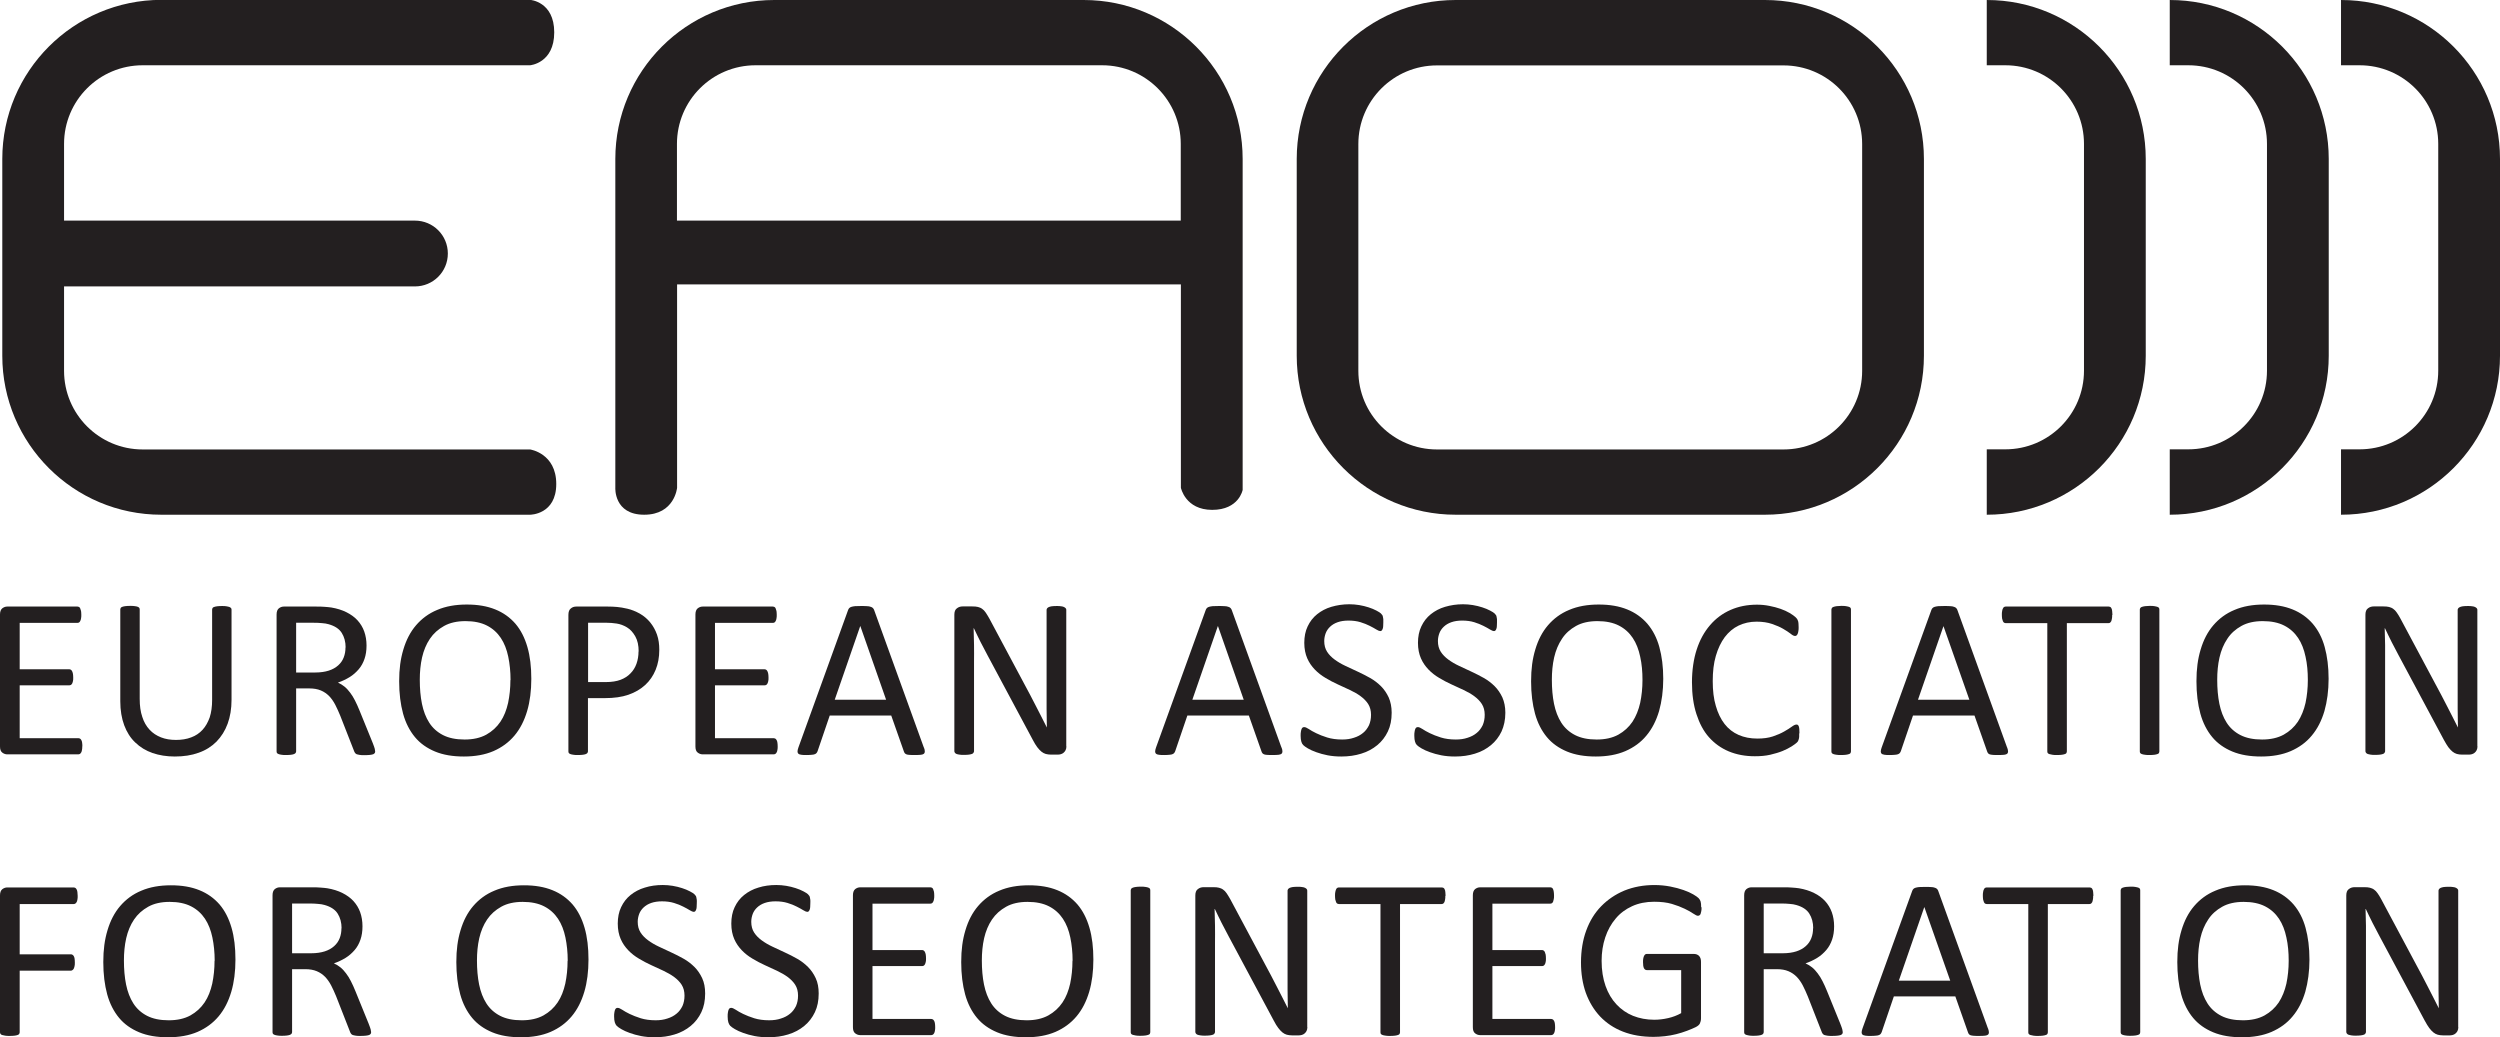 <?xml version="1.0" encoding="UTF-8"?>
<svg id="Layer_2" data-name="Layer 2" xmlns="http://www.w3.org/2000/svg" viewBox="0 0 185.39 76.92">
  <defs>
    <style>
      .cls-1 {
        fill: #231f20;
      }
    </style>
  </defs>
  <g id="Layer_1-2" data-name="Layer 1">
    <g>
      <path class="cls-1" d="m130.88,0h-22.93c-6.51,0-11.79,5.28-11.79,11.79v14.59c0,6.51,5.28,11.79,11.79,11.79h22.93c6.51,0,11.79-5.28,11.79-11.79v-14.59c0-6.51-5.28-11.79-11.79-11.79Zm7.21,27.5c0,3.22-2.61,5.83-5.83,5.83h-25.7c-3.22,0-5.83-2.61-5.83-5.83V10.68c0-3.22,2.61-5.83,5.83-5.83h25.7c3.22,0,5.83,2.61,5.83,5.83v16.82Z"/>
      <path class="cls-1" d="m147.33,38.17c6.51,0,11.79-5.28,11.79-11.79v-14.59c0-6.51-5.28-11.79-11.79-11.79v4.84h1.38c3.22,0,5.83,2.61,5.83,5.83v16.82c0,3.22-2.61,5.83-5.83,5.83h-1.38v4.84Z"/>
      <path class="cls-1" d="m160.9,38.17c6.51,0,11.79-5.28,11.79-11.79v-14.59c0-6.51-5.28-11.79-11.79-11.79v4.84h1.38c3.22,0,5.83,2.61,5.83,5.83v16.82c0,3.22-2.61,5.83-5.83,5.83h-1.38v4.84Z"/>
      <path class="cls-1" d="m173.6,38.17c6.51,0,11.79-5.28,11.79-11.79v-14.59c0-6.51-5.28-11.79-11.79-11.79v4.84h1.38c3.22,0,5.83,2.61,5.83,5.83v16.82c0,3.22-2.61,5.83-5.83,5.83h-1.38v4.84Z"/>
      <path class="cls-1" d="m80.35,0h-22.93c-6.51,0-11.79,5.28-11.79,11.79v24.38s-.12,2,2.14,2,2.44-2,2.44-2v-15.08h37.36v15.08s.33,1.64,2.32,1.64,2.26-1.48,2.26-1.48V11.79c0-6.51-5.28-11.79-11.79-11.79Zm-30.15,16.36v-5.69c0-3.22,2.61-5.83,5.83-5.83h25.7c3.22,0,5.83,2.61,5.83,5.83v5.69h-37.36Z"/>
      <path class="cls-1" d="m39.32,33.33H10.58c-3.22,0-5.83-2.61-5.83-5.83v-6.26h26.02c1.35,0,2.44-1.09,2.44-2.44s-1.09-2.44-2.44-2.44H4.75v-5.69c0-3.22,2.61-5.83,5.83-5.83h28.73s1.79-.15,1.79-2.44-1.79-2.41-1.79-2.41H11.96C5.45,0,.17,5.28.17,11.79v14.59c0,6.51,5.28,11.79,11.79,11.79h27.35s1.94,0,1.94-2.28-1.94-2.56-1.94-2.56Z"/>
      <g>
        <path class="cls-1" d="m6.1,55.34c0,.1,0,.19-.02.27-.01.08-.03.14-.06.19-.03.05-.06.09-.1.11-.04.02-.08.03-.12.03H.54c-.13,0-.25-.04-.37-.13s-.17-.24-.17-.46v-9.78c0-.22.06-.37.17-.46.12-.09.24-.13.37-.13h5.2s.09.01.12.03c.04.02.07.06.09.11.02.05.04.11.06.19.01.08.02.17.02.28,0,.1,0,.19-.02.27-.01.08-.03.14-.06.19-.02.05-.05.08-.09.11-.04.02-.08.03-.12.03H1.46v3.44h3.68s.09.01.12.04c.04.03.07.06.09.11.03.05.04.11.06.19.01.08.02.17.02.28s0,.19-.02.26-.03.13-.06.18c-.03.05-.06.08-.09.1-.04.02-.08.03-.12.03H1.46v3.92h4.35s.09.01.12.03c.04.02.07.06.1.11s.05.11.06.19.02.17.02.28Z"/>
        <path class="cls-1" d="m17.17,51.89c0,.67-.1,1.26-.29,1.78-.19.52-.47.96-.83,1.33-.36.36-.8.64-1.32.82-.52.19-1.11.28-1.77.28-.6,0-1.16-.09-1.65-.26s-.92-.43-1.28-.78c-.36-.34-.63-.77-.82-1.28-.19-.51-.29-1.11-.29-1.78v-6.8s.01-.08.03-.12c.02-.03.06-.06.12-.08.06-.02.13-.04.22-.05.09-.01.21-.02.36-.02.14,0,.25,0,.35.02.1.01.17.03.22.05.05.02.09.05.11.08s.03.07.03.12v6.63c0,.51.06.95.19,1.33.12.38.3.69.54.95s.52.44.85.57c.33.13.7.19,1.11.19s.8-.06,1.13-.19c.33-.12.61-.31.84-.56s.4-.56.53-.92c.12-.37.18-.8.18-1.29v-6.7s.01-.08.03-.12.06-.06.12-.08c.06-.02.13-.04.22-.05.09-.01.21-.02.35-.02s.25,0,.34.02.17.03.22.05c.05.02.09.05.12.08.03.03.04.07.04.12v6.69Z"/>
        <path class="cls-1" d="m27.82,55.72s0,.08-.03.12-.05.06-.11.09c-.06.02-.14.04-.24.05s-.24.02-.41.02c-.15,0-.27,0-.36-.02s-.17-.03-.22-.05c-.06-.03-.1-.06-.13-.11-.03-.05-.06-.1-.08-.17l-1.01-2.58c-.12-.29-.24-.56-.37-.81-.13-.25-.28-.46-.45-.64-.18-.18-.38-.32-.62-.42-.24-.1-.52-.15-.86-.15h-.97v4.67s-.01.08-.04.12c-.03.03-.07.06-.12.08-.05.02-.13.04-.22.05-.09.01-.21.02-.35.02s-.26,0-.35-.02c-.09-.01-.17-.03-.22-.05-.06-.02-.1-.05-.12-.08-.02-.03-.03-.07-.03-.12v-10.15c0-.22.06-.37.17-.46.12-.09.24-.13.37-.13h2.33c.28,0,.51,0,.69.02.18.01.35.03.5.05.42.07.8.19,1.12.35.32.16.6.36.82.6.22.24.39.52.5.83.11.31.17.66.17,1.04s-.05.7-.15.99c-.1.29-.24.55-.43.77-.19.22-.41.42-.67.58-.26.16-.55.3-.87.41.18.08.34.18.49.3.15.12.28.27.41.44.13.17.25.36.36.58.11.22.23.47.34.75l.98,2.41c.08.2.13.35.15.43s.03.15.03.19Zm-2.19-7.7c0-.43-.1-.79-.29-1.09-.19-.3-.51-.51-.97-.64-.14-.04-.3-.07-.48-.08-.18-.02-.41-.03-.7-.03h-1.23v3.69h1.42c.38,0,.72-.05,1-.14s.51-.22.7-.39c.19-.17.32-.36.41-.59.09-.23.13-.47.13-.74Z"/>
        <path class="cls-1" d="m39.4,50.33c0,.89-.1,1.69-.31,2.4-.21.71-.52,1.32-.94,1.82-.42.5-.94.88-1.56,1.15-.63.27-1.36.4-2.19.4s-1.54-.12-2.14-.37c-.6-.25-1.1-.6-1.49-1.07s-.69-1.05-.88-1.74c-.19-.7-.29-1.49-.29-2.4s.1-1.65.31-2.35c.21-.71.52-1.31.94-1.8.42-.49.94-.88,1.57-1.14.63-.27,1.36-.4,2.19-.4s1.51.12,2.11.36c.6.24,1.1.6,1.5,1.06.4.47.69,1.04.89,1.73s.29,1.47.29,2.36Zm-1.54.1c0-.62-.06-1.2-.17-1.73s-.29-1-.55-1.39c-.26-.39-.6-.7-1.03-.92-.43-.22-.96-.33-1.59-.33s-1.16.12-1.59.36c-.43.24-.78.55-1.05.95-.27.4-.46.86-.58,1.38-.12.53-.17,1.08-.17,1.66,0,.64.05,1.24.16,1.78.11.54.29,1.01.54,1.4s.59.7,1.02.92c.43.22.96.33,1.6.33s1.17-.12,1.61-.36c.43-.24.78-.56,1.05-.96.27-.4.45-.87.57-1.4.11-.53.17-1.09.17-1.69Z"/>
        <path class="cls-1" d="m48.89,48.19c0,.55-.09,1.04-.27,1.48-.18.44-.44.82-.78,1.13-.34.31-.75.55-1.24.72-.49.17-1.07.25-1.75.25h-1.25v3.95s-.01.08-.04.12c-.03.03-.07.06-.12.08-.05.02-.13.04-.22.05-.09.01-.21.02-.35.02s-.26,0-.35-.02c-.09-.01-.17-.03-.22-.05-.06-.02-.1-.05-.12-.08-.02-.03-.03-.07-.03-.12v-10.12c0-.23.06-.39.18-.48.12-.1.25-.14.4-.14h2.35c.24,0,.46.01.68.03.22.02.47.06.77.13.3.07.6.19.91.36.31.18.57.4.78.66.21.26.38.56.5.9.12.34.17.72.17,1.13Zm-1.53.12c0-.45-.08-.82-.25-1.12-.17-.3-.37-.52-.62-.67s-.5-.24-.76-.28c-.26-.04-.52-.06-.77-.06h-1.35v4.4h1.31c.44,0,.81-.06,1.1-.17s.54-.27.73-.47c.2-.2.35-.44.45-.72.1-.28.15-.58.15-.91Z"/>
        <path class="cls-1" d="m57.67,55.34c0,.1,0,.19-.02.27-.01.08-.03.14-.06.19-.03.05-.06.09-.1.11-.04.02-.08.03-.12.03h-5.26c-.13,0-.25-.04-.37-.13s-.17-.24-.17-.46v-9.78c0-.22.06-.37.17-.46.12-.09.24-.13.37-.13h5.2s.09.01.12.03c.04.02.07.06.09.11.02.05.04.11.06.19.01.08.02.17.02.28,0,.1,0,.19-.02.27-.01.08-.03.14-.06.19-.02.05-.05.08-.09.11-.04.02-.08.03-.12.03h-4.29v3.44h3.68s.09.01.12.04c.04.03.07.06.09.11.03.05.04.11.06.19.01.08.02.17.02.28s0,.19-.02.26-.03.13-.06.18c-.03.05-.06.08-.09.1-.04.02-.08.03-.12.03h-3.68v3.92h4.35s.09.01.12.03c.04.02.07.06.1.11s.05.11.06.19.02.17.02.28Z"/>
        <path class="cls-1" d="m68.51,55.42c.05.12.07.22.07.3,0,.08-.02.13-.06.17-.05.04-.12.07-.22.08s-.24.02-.42.02-.31,0-.42-.01c-.1,0-.18-.02-.24-.04-.05-.02-.09-.05-.12-.08-.03-.03-.05-.08-.07-.13l-.94-2.67h-4.56l-.9,2.64c-.02.05-.04.09-.07.13-.03.04-.07.07-.12.09-.05.03-.13.04-.23.05s-.23.02-.39.02-.3,0-.4-.02c-.1-.01-.18-.04-.22-.08-.04-.04-.06-.1-.06-.17,0-.08.03-.18.07-.3l3.68-10.18c.02-.06.05-.11.09-.15.04-.04.09-.07.16-.09s.16-.04.27-.05c.11,0,.25-.01.42-.01.18,0,.33,0,.45.01.12,0,.21.02.29.05.07.02.13.05.17.1s.07.09.09.16l3.68,10.18Zm-4.72-8.99h0l-1.89,5.46h3.81l-1.91-5.46Z"/>
        <path class="cls-1" d="m79.08,55.34c0,.11-.02.21-.06.29-.04.08-.09.14-.15.19-.06.05-.13.09-.21.11-.08.02-.15.03-.23.03h-.48c-.15,0-.28-.02-.4-.05-.11-.03-.22-.09-.32-.17s-.2-.19-.31-.33-.21-.32-.33-.54l-3.34-6.24c-.17-.32-.35-.66-.53-1.01-.18-.35-.34-.7-.5-1.03h-.02c.01.41.02.82.03,1.24s0,.84,0,1.26v6.62s-.01.08-.04.11c-.02.04-.06.07-.12.09-.06.02-.13.04-.22.05-.09.01-.21.02-.35.02s-.26,0-.35-.02c-.09-.01-.17-.03-.22-.05-.05-.02-.09-.05-.12-.09-.02-.04-.04-.07-.04-.11v-10.12c0-.23.06-.39.19-.48.13-.1.27-.14.42-.14h.72c.17,0,.31.01.42.04.11.03.22.07.31.14.09.06.18.15.26.27.08.12.17.26.27.44l2.57,4.81c.16.29.31.58.46.86.15.28.29.55.43.83.14.27.27.54.41.8.13.26.27.53.4.79h0c-.01-.45-.02-.91-.02-1.39,0-.48,0-.95,0-1.39v-5.95s.01-.08.04-.11.06-.06.12-.09c.06-.03.13-.04.22-.06.09-.01.21-.02.36-.02.13,0,.24,0,.34.02.1.01.17.03.22.06.05.03.09.05.12.09s.04.07.04.11v10.12Z"/>
        <path class="cls-1" d="m95.03,55.42c.05.12.07.22.07.3,0,.08-.02.13-.06.17-.05.04-.12.07-.22.08s-.24.02-.42.02-.31,0-.42-.01c-.1,0-.18-.02-.24-.04-.05-.02-.09-.05-.12-.08-.03-.03-.05-.08-.07-.13l-.94-2.67h-4.56l-.9,2.64c-.02.05-.04.09-.07.13-.03.04-.07.07-.12.09-.05.03-.13.04-.23.05s-.23.02-.39.02-.3,0-.4-.02c-.1-.01-.18-.04-.22-.08-.04-.04-.06-.1-.06-.17,0-.08.03-.18.07-.3l3.68-10.18c.02-.06.05-.11.09-.15.04-.04.09-.07.16-.09s.16-.04.27-.05c.11,0,.25-.01.42-.01.18,0,.33,0,.45.01.12,0,.21.02.29.05.07.02.13.05.17.1s.07.09.09.16l3.68,10.18Zm-4.72-8.99h0l-1.89,5.46h3.81l-1.91-5.46Z"/>
        <path class="cls-1" d="m103.2,52.87c0,.51-.09.97-.28,1.37-.19.4-.45.74-.79,1.02-.34.28-.73.49-1.19.63-.45.14-.94.21-1.47.21-.37,0-.71-.03-1.02-.09-.31-.06-.59-.14-.84-.23-.25-.09-.45-.18-.62-.28-.17-.1-.28-.18-.35-.25s-.11-.15-.14-.26c-.03-.1-.05-.24-.05-.42,0-.12,0-.23.02-.31.01-.08.03-.15.05-.2.02-.05.05-.09.08-.11s.07-.03.12-.03c.08,0,.19.05.33.14.14.1.33.2.55.31s.5.22.82.32c.32.1.69.15,1.11.15.32,0,.61-.04.87-.13.26-.08.49-.2.68-.36.19-.15.33-.35.44-.57.1-.23.15-.48.15-.77,0-.31-.07-.58-.21-.8s-.33-.41-.56-.58c-.23-.17-.49-.32-.79-.46s-.6-.28-.91-.42c-.31-.14-.61-.3-.91-.48-.29-.17-.56-.38-.79-.62-.23-.24-.42-.51-.56-.83-.14-.32-.22-.7-.22-1.15s.08-.87.25-1.22c.17-.36.4-.66.7-.9.3-.24.65-.43,1.06-.55s.85-.19,1.33-.19c.24,0,.49.02.73.06.25.04.48.1.7.17.22.07.41.15.58.24.17.09.28.16.33.21.05.05.09.1.11.13.02.03.03.07.04.12s.02.11.03.17c0,.07,0,.16,0,.26s0,.19-.01.27c0,.08-.02.15-.04.2-.02.05-.04.09-.07.12-.03.03-.07.04-.11.04-.06,0-.16-.04-.29-.12-.13-.08-.29-.17-.49-.27s-.42-.19-.68-.27-.56-.12-.89-.12c-.31,0-.57.04-.8.12-.23.08-.41.19-.56.33-.15.14-.26.3-.33.48-.07.19-.11.38-.11.59,0,.31.07.57.21.79.14.22.33.41.56.58.23.17.5.33.8.47.3.14.6.28.92.43.31.14.61.3.92.47.3.17.57.38.8.61.23.23.42.51.57.83.14.32.22.7.22,1.13Z"/>
        <path class="cls-1" d="m111.63,52.87c0,.51-.1.97-.28,1.37-.19.4-.45.74-.79,1.02-.34.28-.73.49-1.19.63-.45.14-.94.21-1.47.21-.37,0-.71-.03-1.02-.09-.31-.06-.59-.14-.84-.23-.25-.09-.45-.18-.62-.28-.17-.1-.28-.18-.35-.25s-.11-.15-.14-.26c-.03-.1-.05-.24-.05-.42,0-.12,0-.23.02-.31.01-.08.03-.15.05-.2.02-.05.05-.09.08-.11s.07-.03.12-.03c.08,0,.19.05.33.14.14.1.33.2.55.31s.5.22.82.32c.32.1.69.15,1.11.15.32,0,.61-.04.87-.13.26-.08.49-.2.68-.36.19-.15.33-.35.44-.57.1-.23.15-.48.15-.77,0-.31-.07-.58-.21-.8s-.33-.41-.56-.58c-.23-.17-.49-.32-.79-.46s-.6-.28-.91-.42c-.31-.14-.61-.3-.91-.48-.29-.17-.56-.38-.79-.62-.23-.24-.42-.51-.56-.83-.14-.32-.22-.7-.22-1.15s.08-.87.25-1.22c.17-.36.4-.66.7-.9.3-.24.65-.43,1.06-.55s.85-.19,1.33-.19c.24,0,.49.02.73.06.25.04.48.1.7.17.22.07.41.15.58.24.17.09.28.16.33.21.05.05.09.1.11.13.02.03.03.07.04.12s.02.11.03.17c0,.07,0,.16,0,.26s0,.19-.01.27c0,.08-.02.15-.04.2-.02.05-.04.09-.07.12-.03.03-.07.04-.11.04-.06,0-.16-.04-.29-.12-.13-.08-.29-.17-.49-.27s-.42-.19-.68-.27-.56-.12-.89-.12c-.31,0-.57.04-.8.12-.23.08-.41.19-.56.33-.15.14-.26.3-.33.48-.07.19-.11.38-.11.59,0,.31.07.57.21.79.14.22.33.41.56.58.23.17.5.33.8.47.3.14.6.28.92.43.31.14.61.3.92.47.3.17.57.38.8.61.23.23.42.51.57.83.14.32.22.7.22,1.13Z"/>
        <path class="cls-1" d="m123.34,50.33c0,.89-.11,1.69-.31,2.4-.21.71-.52,1.32-.94,1.82-.41.5-.94.88-1.56,1.15-.63.27-1.36.4-2.19.4s-1.54-.12-2.14-.37c-.6-.25-1.1-.6-1.49-1.07-.39-.47-.69-1.05-.88-1.74-.19-.7-.29-1.49-.29-2.4s.1-1.65.31-2.35c.21-.71.52-1.31.94-1.8.42-.49.94-.88,1.57-1.14.63-.27,1.36-.4,2.19-.4s1.51.12,2.11.36c.6.24,1.1.6,1.5,1.06.4.47.7,1.04.89,1.73s.29,1.47.29,2.36Zm-1.54.1c0-.62-.05-1.2-.17-1.73-.11-.53-.29-1-.55-1.39-.26-.39-.6-.7-1.03-.92s-.96-.33-1.59-.33-1.16.12-1.59.36-.78.55-1.04.95c-.27.4-.46.86-.58,1.38-.12.53-.17,1.08-.17,1.66,0,.64.05,1.24.16,1.78.11.54.29,1.01.54,1.4s.59.7,1.02.92c.43.22.96.33,1.6.33s1.17-.12,1.61-.36c.43-.24.78-.56,1.05-.96.26-.4.45-.87.57-1.4.11-.53.17-1.09.17-1.69Z"/>
        <path class="cls-1" d="m133.42,54.39c0,.09,0,.17,0,.24s-.02.13-.03.18c-.01.05-.03.1-.05.14-.02.04-.06.09-.12.14s-.17.14-.36.26-.41.23-.67.34c-.27.11-.58.2-.92.28-.35.08-.73.11-1.14.11-.71,0-1.35-.12-1.93-.36-.57-.24-1.06-.59-1.47-1.05s-.71-1.04-.93-1.72c-.22-.68-.33-1.46-.33-2.35s.12-1.72.35-2.43c.23-.71.56-1.31.99-1.81s.93-.87,1.52-1.13c.59-.26,1.24-.39,1.96-.39.32,0,.62.03.92.09.3.06.58.13.83.22s.48.19.68.31c.2.12.33.22.41.29.08.08.13.13.15.17s.04.09.06.14c.01.05.03.12.03.19,0,.07.01.16.01.26,0,.11,0,.21-.02.29-.01.08-.03.15-.05.2s-.05.09-.08.12-.07.04-.12.04c-.08,0-.19-.05-.33-.17-.14-.11-.33-.23-.55-.36-.22-.13-.5-.25-.82-.36-.32-.11-.71-.17-1.15-.17-.49,0-.93.1-1.33.29-.4.19-.74.48-1.03.86-.28.38-.5.84-.66,1.39-.16.54-.23,1.17-.23,1.87s.07,1.31.23,1.84c.15.53.37.98.65,1.34.28.36.63.63,1.04.81s.87.27,1.39.27c.44,0,.82-.05,1.15-.16.33-.11.6-.23.83-.36.23-.13.42-.25.57-.36.15-.11.26-.16.35-.16.04,0,.07,0,.1.03.03.02.05.05.07.1.02.05.03.11.04.2,0,.09.01.19.01.32Z"/>
        <path class="cls-1" d="m137.26,55.72s-.01.08-.03.12-.06.06-.12.08c-.06.02-.13.04-.22.05s-.21.02-.35.02-.25,0-.35-.02c-.1-.01-.17-.03-.23-.05-.06-.02-.1-.05-.12-.08s-.03-.07-.03-.12v-10.52s.01-.08.04-.12.07-.06.13-.08c.06-.02.14-.04.23-.05s.21-.02.33-.02c.14,0,.26,0,.35.02s.17.03.22.05c.06.02.1.05.12.08s.03.07.03.12v10.52Z"/>
        <path class="cls-1" d="m148.84,55.42c.04.12.07.22.07.3,0,.08-.02.13-.06.17-.05.04-.12.07-.22.08s-.24.02-.42.02-.31,0-.42-.01-.18-.02-.24-.04-.09-.05-.12-.08-.05-.08-.07-.13l-.94-2.67h-4.56l-.9,2.64c-.02.05-.04.09-.07.13-.03.04-.07.07-.12.09-.05.03-.13.04-.23.05s-.23.02-.39.02-.3,0-.4-.02-.18-.04-.22-.08c-.04-.04-.06-.1-.06-.17,0-.08.03-.18.07-.3l3.68-10.18c.02-.06.05-.11.09-.15.04-.04.09-.07.16-.09s.16-.04.27-.05c.11,0,.25-.01.42-.01.18,0,.33,0,.45.01.12,0,.21.02.29.05.07.02.13.05.17.1.04.04.07.09.09.16l3.68,10.18Zm-4.72-8.99h0l-1.89,5.46h3.81l-1.92-5.46Z"/>
        <path class="cls-1" d="m156.63,45.6c0,.11,0,.2-.02.28-.01.08-.03.14-.05.19-.03.05-.06.08-.09.11-.04.02-.08.03-.12.03h-3.08v9.51s-.01.08-.03.12-.06.06-.12.08c-.06.02-.13.04-.22.05-.09.01-.21.02-.35.02s-.25,0-.35-.02-.17-.03-.23-.05c-.06-.02-.1-.05-.12-.08s-.03-.07-.03-.12v-9.51h-3.08s-.09-.01-.12-.03-.07-.06-.09-.11c-.02-.05-.04-.11-.06-.19-.01-.08-.02-.17-.02-.28s0-.2.02-.28c.01-.08.03-.15.06-.2.02-.05.05-.09.09-.11s.08-.03.12-.03h7.63s.09.01.12.03c.04.02.07.06.09.11.03.05.04.12.05.2s.02.18.02.28Z"/>
        <path class="cls-1" d="m160.13,55.72s-.01.08-.03.12-.06.06-.12.08c-.06.02-.13.04-.22.05s-.21.02-.35.02-.25,0-.35-.02c-.1-.01-.17-.03-.23-.05-.06-.02-.1-.05-.12-.08s-.03-.07-.03-.12v-10.52s.01-.08.04-.12.07-.06.13-.08c.06-.02.14-.04.23-.05s.21-.02.33-.02c.14,0,.26,0,.35.02s.17.03.22.05c.06.02.1.05.12.08s.03.07.03.12v10.52Z"/>
        <path class="cls-1" d="m172.68,50.33c0,.89-.11,1.69-.31,2.4-.21.71-.52,1.32-.94,1.82-.41.5-.94.88-1.56,1.15-.63.27-1.36.4-2.19.4s-1.54-.12-2.14-.37c-.6-.25-1.1-.6-1.49-1.07-.39-.47-.69-1.05-.88-1.74-.19-.7-.29-1.49-.29-2.4s.1-1.65.31-2.35c.21-.71.52-1.31.94-1.8.42-.49.94-.88,1.57-1.14.63-.27,1.36-.4,2.19-.4s1.51.12,2.11.36c.6.24,1.1.6,1.5,1.06.4.47.7,1.04.89,1.73s.29,1.47.29,2.36Zm-1.54.1c0-.62-.05-1.2-.17-1.73-.11-.53-.29-1-.55-1.39-.26-.39-.6-.7-1.03-.92s-.96-.33-1.59-.33-1.16.12-1.59.36-.78.55-1.04.95c-.27.4-.46.86-.58,1.38-.12.53-.17,1.08-.17,1.66,0,.64.05,1.24.16,1.78.11.54.29,1.01.54,1.4s.59.7,1.02.92c.43.22.96.33,1.6.33s1.17-.12,1.61-.36c.43-.24.78-.56,1.05-.96.26-.4.45-.87.57-1.4.11-.53.17-1.09.17-1.69Z"/>
        <path class="cls-1" d="m183.72,55.34c0,.11-.02.21-.06.29-.04.08-.09.14-.15.19-.06.05-.13.09-.21.11-.08.02-.15.03-.23.03h-.48c-.15,0-.29-.02-.4-.05-.11-.03-.22-.09-.32-.17-.1-.08-.2-.19-.31-.33-.1-.14-.21-.32-.33-.54l-3.34-6.24c-.17-.32-.35-.66-.53-1.01s-.34-.7-.5-1.03h-.02c.01.41.02.82.03,1.24,0,.42,0,.84,0,1.26v6.62s-.01.08-.04.11c-.02.04-.06.07-.12.09-.06.02-.13.04-.22.05s-.21.02-.35.02-.26,0-.35-.02-.17-.03-.22-.05c-.05-.02-.09-.05-.12-.09-.02-.04-.04-.07-.04-.11v-10.12c0-.23.06-.39.19-.48.13-.1.27-.14.42-.14h.72c.17,0,.31.01.42.04s.22.07.31.14c.09.06.18.15.26.27.09.12.17.26.27.44l2.57,4.81c.16.29.31.58.46.86.15.28.29.55.43.83.14.27.27.54.41.8s.27.53.4.79h0c-.01-.45-.02-.91-.02-1.39,0-.48,0-.95,0-1.39v-5.95s.01-.08.04-.11.06-.06.12-.09c.06-.03.13-.04.22-.06.09-.01.21-.02.36-.02.13,0,.24,0,.34.02.1.01.17.03.22.06.05.03.09.05.12.09s.04.07.04.11v10.12Z"/>
        <path class="cls-1" d="m5.76,66.43c0,.11,0,.2-.02.28-.01.08-.03.14-.06.19-.03.05-.06.08-.1.11-.04.02-.07.03-.11.03H1.46v3.73h3.8s.08,0,.11.03c.04.02.07.05.1.1s.05.11.06.18c.01.08.02.17.02.29,0,.11,0,.2-.02.27s-.03.14-.06.19c-.03.05-.06.09-.1.11-.04.03-.07.04-.11.04H1.46v4.57s-.01.08-.03.11c-.02.04-.06.07-.12.09-.06.02-.13.04-.22.05s-.21.02-.36.02c-.14,0-.25,0-.35-.02s-.17-.03-.23-.05c-.06-.02-.1-.05-.12-.09-.02-.04-.03-.07-.03-.11v-10.15c0-.22.06-.37.17-.46.12-.09.24-.13.37-.13h4.93s.08.01.11.03c.04.02.07.06.1.11.03.05.05.12.06.2s.02.18.02.28Z"/>
        <path class="cls-1" d="m17.46,71.15c0,.89-.1,1.69-.31,2.4-.21.71-.52,1.32-.94,1.82-.42.5-.94.88-1.56,1.15-.63.27-1.36.4-2.19.4s-1.54-.12-2.14-.37c-.6-.25-1.1-.6-1.49-1.07s-.69-1.05-.88-1.74c-.19-.7-.29-1.49-.29-2.4s.1-1.65.31-2.35c.21-.71.52-1.31.94-1.8.42-.49.94-.88,1.57-1.14.63-.27,1.36-.4,2.19-.4s1.51.12,2.11.36c.6.24,1.1.6,1.5,1.06.4.47.69,1.04.89,1.73s.29,1.47.29,2.36Zm-1.54.1c0-.62-.06-1.2-.17-1.73s-.29-1-.55-1.39c-.26-.39-.6-.7-1.03-.92-.43-.22-.96-.33-1.59-.33s-1.16.12-1.59.36c-.43.24-.78.55-1.05.95-.27.4-.46.86-.58,1.38-.12.53-.17,1.08-.17,1.66,0,.64.05,1.24.16,1.78.11.54.29,1.01.54,1.4s.59.7,1.02.92c.43.22.96.33,1.6.33s1.17-.12,1.61-.36c.43-.24.78-.56,1.05-.96.27-.4.45-.87.57-1.4.11-.53.17-1.09.17-1.69Z"/>
        <path class="cls-1" d="m27.52,76.54s0,.08-.03.12-.05.06-.11.09c-.06.02-.14.04-.24.05s-.24.02-.41.02c-.15,0-.27,0-.36-.02s-.17-.03-.22-.05c-.06-.03-.1-.06-.13-.11-.03-.05-.06-.1-.08-.17l-1.01-2.58c-.12-.29-.24-.56-.37-.81-.13-.25-.28-.46-.45-.64-.18-.18-.38-.32-.62-.42-.24-.1-.52-.15-.86-.15h-.97v4.67s-.01.08-.04.12c-.03.03-.07.06-.12.08-.05.02-.13.04-.22.05-.09.01-.21.02-.35.02s-.26,0-.35-.02c-.09-.01-.17-.03-.22-.05-.06-.02-.1-.05-.12-.08-.02-.03-.03-.07-.03-.12v-10.15c0-.22.06-.37.17-.46.12-.09.24-.13.37-.13h2.33c.28,0,.51,0,.69.02.18.01.35.03.5.05.42.07.8.19,1.12.35.32.16.6.36.82.6.22.24.39.52.5.83.11.31.17.66.17,1.04s-.05.7-.15.99c-.1.29-.24.55-.43.77-.19.22-.41.42-.67.58-.26.16-.55.3-.87.41.18.08.34.18.49.3.15.12.28.27.41.44.13.17.25.36.36.58.11.22.23.47.34.75l.98,2.41c.08.2.13.35.15.43s.03.15.03.19Zm-2.19-7.7c0-.43-.1-.79-.29-1.09-.19-.3-.51-.51-.97-.64-.14-.04-.3-.07-.48-.08-.18-.02-.41-.03-.7-.03h-1.23v3.69h1.42c.38,0,.72-.05,1-.14s.51-.22.7-.39c.19-.17.32-.36.41-.59.09-.23.13-.47.13-.74Z"/>
        <path class="cls-1" d="m43.64,71.15c0,.89-.1,1.69-.31,2.4-.21.71-.52,1.32-.94,1.82-.42.5-.94.88-1.56,1.15-.63.27-1.36.4-2.19.4s-1.54-.12-2.14-.37c-.6-.25-1.1-.6-1.49-1.07s-.69-1.05-.88-1.74c-.19-.7-.29-1.49-.29-2.4s.1-1.65.31-2.35c.21-.71.52-1.31.94-1.8.42-.49.94-.88,1.57-1.14.63-.27,1.36-.4,2.19-.4s1.51.12,2.11.36c.6.24,1.1.6,1.5,1.06.4.47.69,1.04.89,1.73s.29,1.47.29,2.36Zm-1.54.1c0-.62-.06-1.2-.17-1.73s-.29-1-.55-1.39c-.26-.39-.6-.7-1.03-.92-.43-.22-.96-.33-1.59-.33s-1.16.12-1.59.36c-.43.24-.78.55-1.05.95-.27.4-.46.86-.58,1.38-.12.53-.17,1.08-.17,1.66,0,.64.05,1.24.16,1.78.11.54.29,1.01.54,1.4s.59.7,1.02.92c.43.22.96.33,1.6.33s1.17-.12,1.61-.36c.43-.24.78-.56,1.05-.96.27-.4.45-.87.57-1.4.11-.53.17-1.09.17-1.69Z"/>
        <path class="cls-1" d="m52.29,73.69c0,.51-.09.97-.28,1.37s-.45.74-.79,1.02c-.34.28-.73.49-1.19.63-.45.14-.94.21-1.47.21-.37,0-.71-.03-1.02-.09-.31-.06-.59-.14-.84-.23s-.45-.18-.62-.28c-.17-.1-.28-.18-.35-.25-.06-.07-.11-.15-.14-.26s-.05-.24-.05-.42c0-.12,0-.23.02-.31.01-.08.03-.15.05-.2.02-.05.05-.09.08-.11s.07-.03.12-.03c.08,0,.19.05.33.14.14.1.33.2.55.31.23.11.5.22.82.32.32.1.69.15,1.11.15.32,0,.61-.04.87-.13.26-.08.49-.2.68-.36.19-.15.33-.35.44-.57.1-.23.15-.48.15-.77,0-.31-.07-.58-.21-.8-.14-.22-.33-.41-.56-.58-.23-.17-.5-.32-.79-.46s-.6-.28-.91-.42c-.31-.14-.61-.3-.91-.48-.29-.17-.56-.38-.79-.62-.23-.24-.42-.51-.56-.83s-.22-.7-.22-1.15.08-.87.25-1.22c.17-.36.4-.66.7-.9.3-.24.65-.43,1.06-.55.41-.13.85-.19,1.33-.19.24,0,.49.02.73.06.25.04.48.1.7.17.22.07.41.15.58.24.17.09.28.16.33.21.05.05.09.1.11.13.02.03.03.07.04.12s.02.11.03.17,0,.16,0,.26,0,.19-.01.27c0,.08-.02.15-.04.2-.02.05-.04.09-.07.12-.03.03-.07.04-.11.04-.06,0-.16-.04-.29-.12s-.29-.17-.49-.27c-.19-.1-.42-.19-.68-.27s-.56-.12-.89-.12c-.3,0-.57.04-.8.12s-.41.19-.56.33c-.15.14-.26.3-.33.48-.07.19-.11.38-.11.59,0,.31.07.57.21.79.14.22.33.41.56.58s.5.33.8.47c.3.14.6.28.92.43.31.14.62.3.92.47.3.17.57.38.8.61.23.23.42.51.57.83s.22.7.22,1.13Z"/>
        <path class="cls-1" d="m60.71,73.69c0,.51-.09.97-.28,1.37s-.45.74-.79,1.02c-.34.28-.73.49-1.19.63-.45.14-.94.21-1.47.21-.37,0-.71-.03-1.02-.09-.31-.06-.59-.14-.84-.23s-.45-.18-.62-.28c-.17-.1-.28-.18-.35-.25-.06-.07-.11-.15-.14-.26s-.05-.24-.05-.42c0-.12,0-.23.02-.31.01-.08.03-.15.05-.2.02-.05.05-.09.08-.11s.07-.03.12-.03c.08,0,.19.05.33.14.14.1.33.2.55.31.23.11.5.22.82.32.32.1.69.15,1.11.15.32,0,.61-.04.87-.13.26-.08.49-.2.68-.36.19-.15.33-.35.44-.57.1-.23.15-.48.15-.77,0-.31-.07-.58-.21-.8-.14-.22-.33-.41-.56-.58-.23-.17-.5-.32-.79-.46s-.6-.28-.91-.42c-.31-.14-.61-.3-.91-.48-.29-.17-.56-.38-.79-.62-.23-.24-.42-.51-.56-.83s-.22-.7-.22-1.15.08-.87.25-1.22c.17-.36.4-.66.7-.9.3-.24.65-.43,1.06-.55.41-.13.85-.19,1.33-.19.24,0,.49.02.73.06.25.04.48.1.7.17.22.07.41.15.58.24.17.09.28.16.33.21.05.05.09.1.11.13.02.03.03.07.04.12s.02.11.03.17,0,.16,0,.26,0,.19-.01.27c0,.08-.02.15-.04.2-.02.05-.04.09-.07.12-.03.03-.07.04-.11.04-.06,0-.16-.04-.29-.12s-.29-.17-.49-.27c-.19-.1-.42-.19-.68-.27s-.56-.12-.89-.12c-.3,0-.57.04-.8.12s-.41.19-.56.33c-.15.14-.26.3-.33.48-.07.19-.11.38-.11.59,0,.31.07.57.21.79.14.22.33.41.56.58s.5.33.8.47c.3.14.6.28.92.43.31.14.62.3.92.47.3.17.57.38.8.61.23.23.42.51.57.83s.22.7.22,1.13Z"/>
        <path class="cls-1" d="m69.35,76.16c0,.1,0,.19-.02.27-.01.08-.03.14-.06.19-.03.05-.06.09-.1.11-.04.02-.08.03-.12.03h-5.26c-.13,0-.25-.04-.37-.13s-.17-.24-.17-.46v-9.78c0-.22.06-.37.17-.46.12-.09.24-.13.37-.13h5.2s.09.01.12.03c.04.02.07.06.09.11.02.05.04.11.06.19.01.08.02.17.02.28,0,.1,0,.19-.02.27-.01.08-.03.14-.06.19-.02.05-.05.08-.09.11-.04.02-.08.03-.12.03h-4.29v3.44h3.68s.09.01.12.04c.04.03.07.06.09.11.03.05.04.11.06.19.01.08.02.17.02.28s0,.19-.02.26-.03.13-.06.18c-.03.05-.06.08-.09.1-.04.02-.08.03-.12.03h-3.68v3.92h4.35s.09.01.12.03c.04.02.07.06.1.11s.05.11.06.19.02.17.02.28Z"/>
        <path class="cls-1" d="m81.08,71.15c0,.89-.1,1.69-.31,2.4-.21.71-.52,1.32-.94,1.82-.42.5-.94.88-1.56,1.15-.63.27-1.36.4-2.19.4s-1.54-.12-2.14-.37c-.6-.25-1.1-.6-1.49-1.07s-.69-1.05-.88-1.74c-.19-.7-.29-1.49-.29-2.4s.1-1.65.31-2.35c.21-.71.52-1.31.94-1.8.42-.49.94-.88,1.57-1.14.63-.27,1.36-.4,2.19-.4s1.51.12,2.11.36c.6.24,1.1.6,1.5,1.06.4.47.69,1.04.89,1.73s.29,1.47.29,2.36Zm-1.54.1c0-.62-.06-1.2-.17-1.73s-.29-1-.55-1.39c-.26-.39-.6-.7-1.03-.92-.43-.22-.96-.33-1.59-.33s-1.16.12-1.59.36c-.43.24-.78.55-1.05.95-.27.4-.46.86-.58,1.38-.12.53-.17,1.08-.17,1.66,0,.64.05,1.24.16,1.78.11.54.29,1.01.54,1.4s.59.7,1.02.92c.43.22.96.33,1.6.33s1.17-.12,1.61-.36c.43-.24.78-.56,1.05-.96.27-.4.45-.87.57-1.4.11-.53.17-1.09.17-1.69Z"/>
        <path class="cls-1" d="m85.3,76.54s-.01.08-.03.12-.06.06-.12.08c-.06.02-.13.04-.22.05-.09.01-.21.02-.35.02s-.25,0-.35-.02-.17-.03-.23-.05c-.06-.02-.1-.05-.12-.08-.02-.03-.03-.07-.03-.12v-10.52s.01-.08.04-.12c.03-.03.07-.06.13-.08.06-.02.14-.04.23-.05.09-.01.2-.02.33-.02.14,0,.26,0,.35.02.09.01.17.03.22.05.06.02.1.05.12.08s.03.07.03.12v10.52Z"/>
        <path class="cls-1" d="m96.95,76.16c0,.11-.02.21-.06.29s-.09.14-.15.19c-.06.05-.13.09-.21.11s-.15.03-.23.03h-.48c-.15,0-.28-.02-.4-.05-.11-.03-.22-.09-.32-.17s-.2-.19-.31-.33-.21-.32-.33-.54l-3.34-6.24c-.17-.32-.35-.66-.53-1.01-.18-.35-.34-.7-.5-1.03h-.02c.01.41.02.82.03,1.24s0,.84,0,1.26v6.62s-.01.08-.04.11c-.02.04-.06.07-.12.09-.06.02-.13.04-.22.05-.09.01-.21.02-.35.02s-.26,0-.35-.02c-.09-.01-.17-.03-.22-.05-.05-.02-.09-.05-.12-.09-.02-.04-.04-.07-.04-.11v-10.12c0-.23.06-.39.19-.48.13-.1.27-.14.42-.14h.72c.17,0,.31.01.42.04.11.03.22.07.31.14.09.06.18.15.26.27.08.12.17.26.27.44l2.57,4.81c.16.29.31.58.46.86.15.28.29.55.43.83.14.27.27.54.41.8.13.26.27.53.4.79h0c-.01-.45-.02-.91-.02-1.39,0-.48,0-.95,0-1.39v-5.95s.01-.08.04-.11.06-.06.12-.09c.06-.03.13-.04.22-.06.09-.01.21-.02.36-.02.13,0,.24,0,.34.02.09.01.17.03.22.06.05.03.09.05.12.09.02.03.04.07.04.11v10.12Z"/>
        <path class="cls-1" d="m107.18,66.43c0,.11,0,.2-.02.28-.01.08-.03.14-.05.19-.03.05-.06.08-.09.11-.04.02-.08.03-.12.03h-3.08v9.51s-.01.08-.03.12-.06.06-.12.08c-.06.02-.13.04-.22.05s-.21.02-.35.02-.25,0-.35-.02c-.1-.01-.17-.03-.23-.05-.06-.02-.1-.05-.12-.08s-.03-.07-.03-.12v-9.51h-3.08s-.09-.01-.12-.03c-.04-.02-.07-.06-.09-.11-.02-.05-.04-.11-.06-.19-.01-.08-.02-.17-.02-.28s0-.2.02-.28.03-.15.06-.2c.02-.05.05-.09.09-.11.04-.02.08-.03.12-.03h7.63s.09.01.12.03c.04.02.07.06.09.11.03.05.04.12.05.2s.02.18.02.28Z"/>
        <path class="cls-1" d="m115.32,76.16c0,.1,0,.19-.02.27-.01.08-.03.14-.06.19-.03.05-.06.09-.1.11-.04.02-.08.03-.12.03h-5.26c-.13,0-.25-.04-.37-.13s-.17-.24-.17-.46v-9.78c0-.22.06-.37.17-.46.12-.09.24-.13.37-.13h5.2s.09.01.12.03c.04.02.07.06.09.11.02.05.04.11.05.19s.02.17.02.28c0,.1,0,.19-.02.27s-.03.14-.05.19c-.02.05-.05.08-.09.11-.04.02-.08.03-.12.03h-4.29v3.44h3.68s.09.01.12.04c.04.03.07.06.09.11s.04.11.06.19c.01.08.02.17.02.28s0,.19-.02.26c-.01.07-.03.13-.06.18s-.06.08-.09.1c-.04.02-.08.03-.12.03h-3.68v3.92h4.35s.09.01.12.03c.04.02.07.06.1.11.03.05.05.11.06.19s.02.17.02.28Z"/>
        <path class="cls-1" d="m126.18,67.29c0,.11,0,.2-.02.28s-.03.15-.05.2c-.02.05-.05.09-.09.11s-.07.03-.11.03c-.07,0-.18-.05-.34-.16s-.37-.23-.64-.36c-.27-.13-.58-.25-.95-.36-.37-.11-.81-.16-1.32-.16-.6,0-1.15.11-1.63.33-.48.22-.89.52-1.22.92-.33.39-.59.85-.77,1.39-.18.54-.27,1.12-.27,1.74,0,.7.1,1.32.29,1.86.19.54.46,1,.81,1.37.34.37.76.66,1.23.85.48.19,1,.29,1.57.29.34,0,.68-.04,1.03-.12s.67-.2.97-.37v-3.19h-2.54c-.1,0-.17-.05-.22-.14-.05-.1-.07-.25-.07-.45,0-.11,0-.2.02-.28s.03-.14.06-.19.05-.08.09-.11.08-.03.13-.03h3.48c.06,0,.12.01.19.03.06.02.12.06.17.1.05.05.09.11.12.19.03.08.04.17.04.27v4.18c0,.15-.03.27-.08.38-.05.11-.16.2-.32.28-.16.08-.38.17-.64.27-.26.1-.53.18-.8.25-.28.07-.56.12-.84.15-.28.03-.56.05-.84.05-.85,0-1.6-.13-2.27-.39s-1.23-.64-1.69-1.12c-.46-.49-.81-1.07-1.06-1.75-.24-.68-.36-1.43-.36-2.27s.13-1.66.39-2.36c.26-.71.63-1.31,1.11-1.8s1.05-.88,1.72-1.16c.67-.27,1.41-.41,2.22-.41.42,0,.81.04,1.18.11.37.07.69.16.98.26.29.1.53.21.72.32s.33.21.4.28c.07.07.12.16.15.25.03.1.04.23.04.41Z"/>
        <path class="cls-1" d="m136.65,76.54s0,.08-.03.12c-.02.03-.05.06-.11.09-.06.02-.14.04-.24.05-.1.01-.24.02-.41.02-.15,0-.27,0-.36-.02s-.17-.03-.22-.05c-.06-.03-.1-.06-.13-.11s-.06-.1-.08-.17l-1.01-2.58c-.12-.29-.24-.56-.37-.81-.13-.25-.28-.46-.45-.64-.18-.18-.38-.32-.62-.42-.24-.1-.52-.15-.86-.15h-.97v4.67s-.01.08-.04.12-.07.06-.12.08c-.05.02-.13.04-.22.05s-.21.02-.35.02-.26,0-.35-.02-.17-.03-.22-.05c-.06-.02-.1-.05-.12-.08s-.03-.07-.03-.12v-10.15c0-.22.06-.37.17-.46.12-.09.24-.13.37-.13h2.33c.28,0,.51,0,.69.02.18.01.35.03.5.05.42.07.8.19,1.12.35.33.16.6.36.82.6.22.24.39.52.5.83.11.31.17.66.17,1.04s-.05.7-.15.99c-.1.29-.24.55-.43.77-.19.22-.41.42-.67.58-.26.16-.55.3-.87.41.18.08.34.18.49.3s.28.27.41.44c.13.17.25.36.36.58.11.22.23.47.34.75l.98,2.41c.08.2.13.35.15.43s.03.15.03.19Zm-2.19-7.7c0-.43-.1-.79-.29-1.09s-.51-.51-.97-.64c-.14-.04-.3-.07-.48-.08-.18-.02-.41-.03-.7-.03h-1.23v3.69h1.42c.38,0,.72-.05,1-.14.28-.09.51-.22.7-.39.19-.17.32-.36.41-.59.09-.23.13-.47.13-.74Z"/>
        <path class="cls-1" d="m147.42,76.25c.04.12.07.22.07.3,0,.08-.02.13-.06.17-.05.04-.12.07-.22.08s-.24.02-.42.02-.31,0-.42-.01-.18-.02-.24-.04-.09-.05-.12-.08-.05-.08-.07-.13l-.94-2.67h-4.56l-.9,2.64c-.02.05-.04.09-.07.13-.03.04-.07.07-.12.09-.05.03-.13.04-.23.05s-.23.02-.39.02-.3,0-.4-.02-.18-.04-.22-.08c-.04-.04-.06-.1-.06-.17,0-.08.03-.18.07-.3l3.68-10.18c.02-.06.05-.11.09-.15.04-.04.09-.07.16-.09s.16-.04.27-.05c.11,0,.25-.01.42-.01.18,0,.33,0,.45.01.12,0,.21.02.29.05.07.02.13.05.17.1.04.04.07.09.09.16l3.68,10.18Zm-4.72-8.99h0l-1.89,5.46h3.81l-1.92-5.46Z"/>
        <path class="cls-1" d="m155.22,66.43c0,.11,0,.2-.02.28-.01.08-.03.14-.05.19-.03.05-.06.08-.09.11-.04.02-.08.03-.12.03h-3.08v9.51s-.01.08-.03.12-.06.06-.12.08c-.06.02-.13.04-.22.05-.09.01-.21.02-.35.02s-.25,0-.35-.02-.17-.03-.23-.05c-.06-.02-.1-.05-.12-.08s-.03-.07-.03-.12v-9.51h-3.08s-.09-.01-.12-.03-.07-.06-.09-.11c-.02-.05-.04-.11-.06-.19-.01-.08-.02-.17-.02-.28s0-.2.02-.28c.01-.08.03-.15.06-.2.02-.05.05-.09.09-.11s.08-.03.12-.03h7.63s.09.01.12.03c.04.02.07.06.09.11.03.05.04.12.05.2s.02.18.02.28Z"/>
        <path class="cls-1" d="m158.71,76.54s-.01.08-.03.12-.06.06-.12.08c-.06.02-.13.04-.22.05s-.21.02-.35.02-.25,0-.35-.02c-.1-.01-.17-.03-.23-.05-.06-.02-.1-.05-.12-.08s-.03-.07-.03-.12v-10.52s.01-.08.04-.12.07-.06.13-.08c.06-.02.14-.04.23-.05s.21-.02.33-.02c.14,0,.26,0,.35.02s.17.03.22.05c.06.02.1.05.12.08s.03.07.03.12v10.52Z"/>
        <path class="cls-1" d="m171.26,71.15c0,.89-.11,1.69-.31,2.4-.21.71-.52,1.32-.94,1.82-.41.5-.94.88-1.56,1.15-.63.27-1.36.4-2.19.4s-1.54-.12-2.14-.37c-.6-.25-1.1-.6-1.49-1.07-.39-.47-.69-1.05-.88-1.74-.19-.7-.29-1.49-.29-2.4s.1-1.65.31-2.35c.21-.71.52-1.31.94-1.8.42-.49.94-.88,1.57-1.14.63-.27,1.36-.4,2.19-.4s1.51.12,2.11.36c.6.24,1.1.6,1.5,1.06.4.47.7,1.04.89,1.73s.29,1.47.29,2.36Zm-1.54.1c0-.62-.05-1.2-.17-1.73-.11-.53-.29-1-.55-1.39-.26-.39-.6-.7-1.03-.92s-.96-.33-1.59-.33-1.16.12-1.59.36-.78.55-1.04.95c-.27.4-.46.86-.58,1.38-.12.53-.17,1.08-.17,1.66,0,.64.05,1.24.16,1.78.11.54.29,1.01.54,1.4s.59.7,1.02.92c.43.22.96.33,1.6.33s1.17-.12,1.61-.36c.43-.24.78-.56,1.05-.96.26-.4.45-.87.57-1.4.11-.53.17-1.09.17-1.69Z"/>
        <path class="cls-1" d="m182.3,76.16c0,.11-.02.21-.06.29-.04.08-.09.14-.15.19-.06.05-.13.09-.21.11-.08.02-.15.03-.23.03h-.48c-.15,0-.29-.02-.4-.05-.11-.03-.22-.09-.32-.17-.1-.08-.2-.19-.31-.33-.1-.14-.21-.32-.33-.54l-3.34-6.24c-.17-.32-.35-.66-.53-1.01s-.34-.7-.5-1.03h-.02c.01.41.02.82.03,1.24,0,.42,0,.84,0,1.26v6.62s-.01.08-.04.11c-.02.04-.06.07-.12.09-.06.02-.13.04-.22.05s-.21.02-.35.02-.26,0-.35-.02-.17-.03-.22-.05c-.05-.02-.09-.05-.12-.09-.02-.04-.04-.07-.04-.11v-10.12c0-.23.06-.39.19-.48.13-.1.27-.14.42-.14h.72c.17,0,.31.01.42.04s.22.07.31.14c.09.06.18.15.26.27.09.12.17.26.27.44l2.57,4.81c.16.29.31.58.46.86.15.28.29.55.43.83.14.27.27.54.41.8s.27.53.4.79h0c-.01-.45-.02-.91-.02-1.39,0-.48,0-.95,0-1.39v-5.95s.01-.08.04-.11.06-.06.12-.09c.06-.03.13-.04.22-.06.09-.01.21-.02.36-.02.13,0,.24,0,.34.02.1.01.17.03.22.06.05.03.09.05.12.09s.04.07.04.11v10.12Z"/>
      </g>
    </g>
  </g>
</svg>